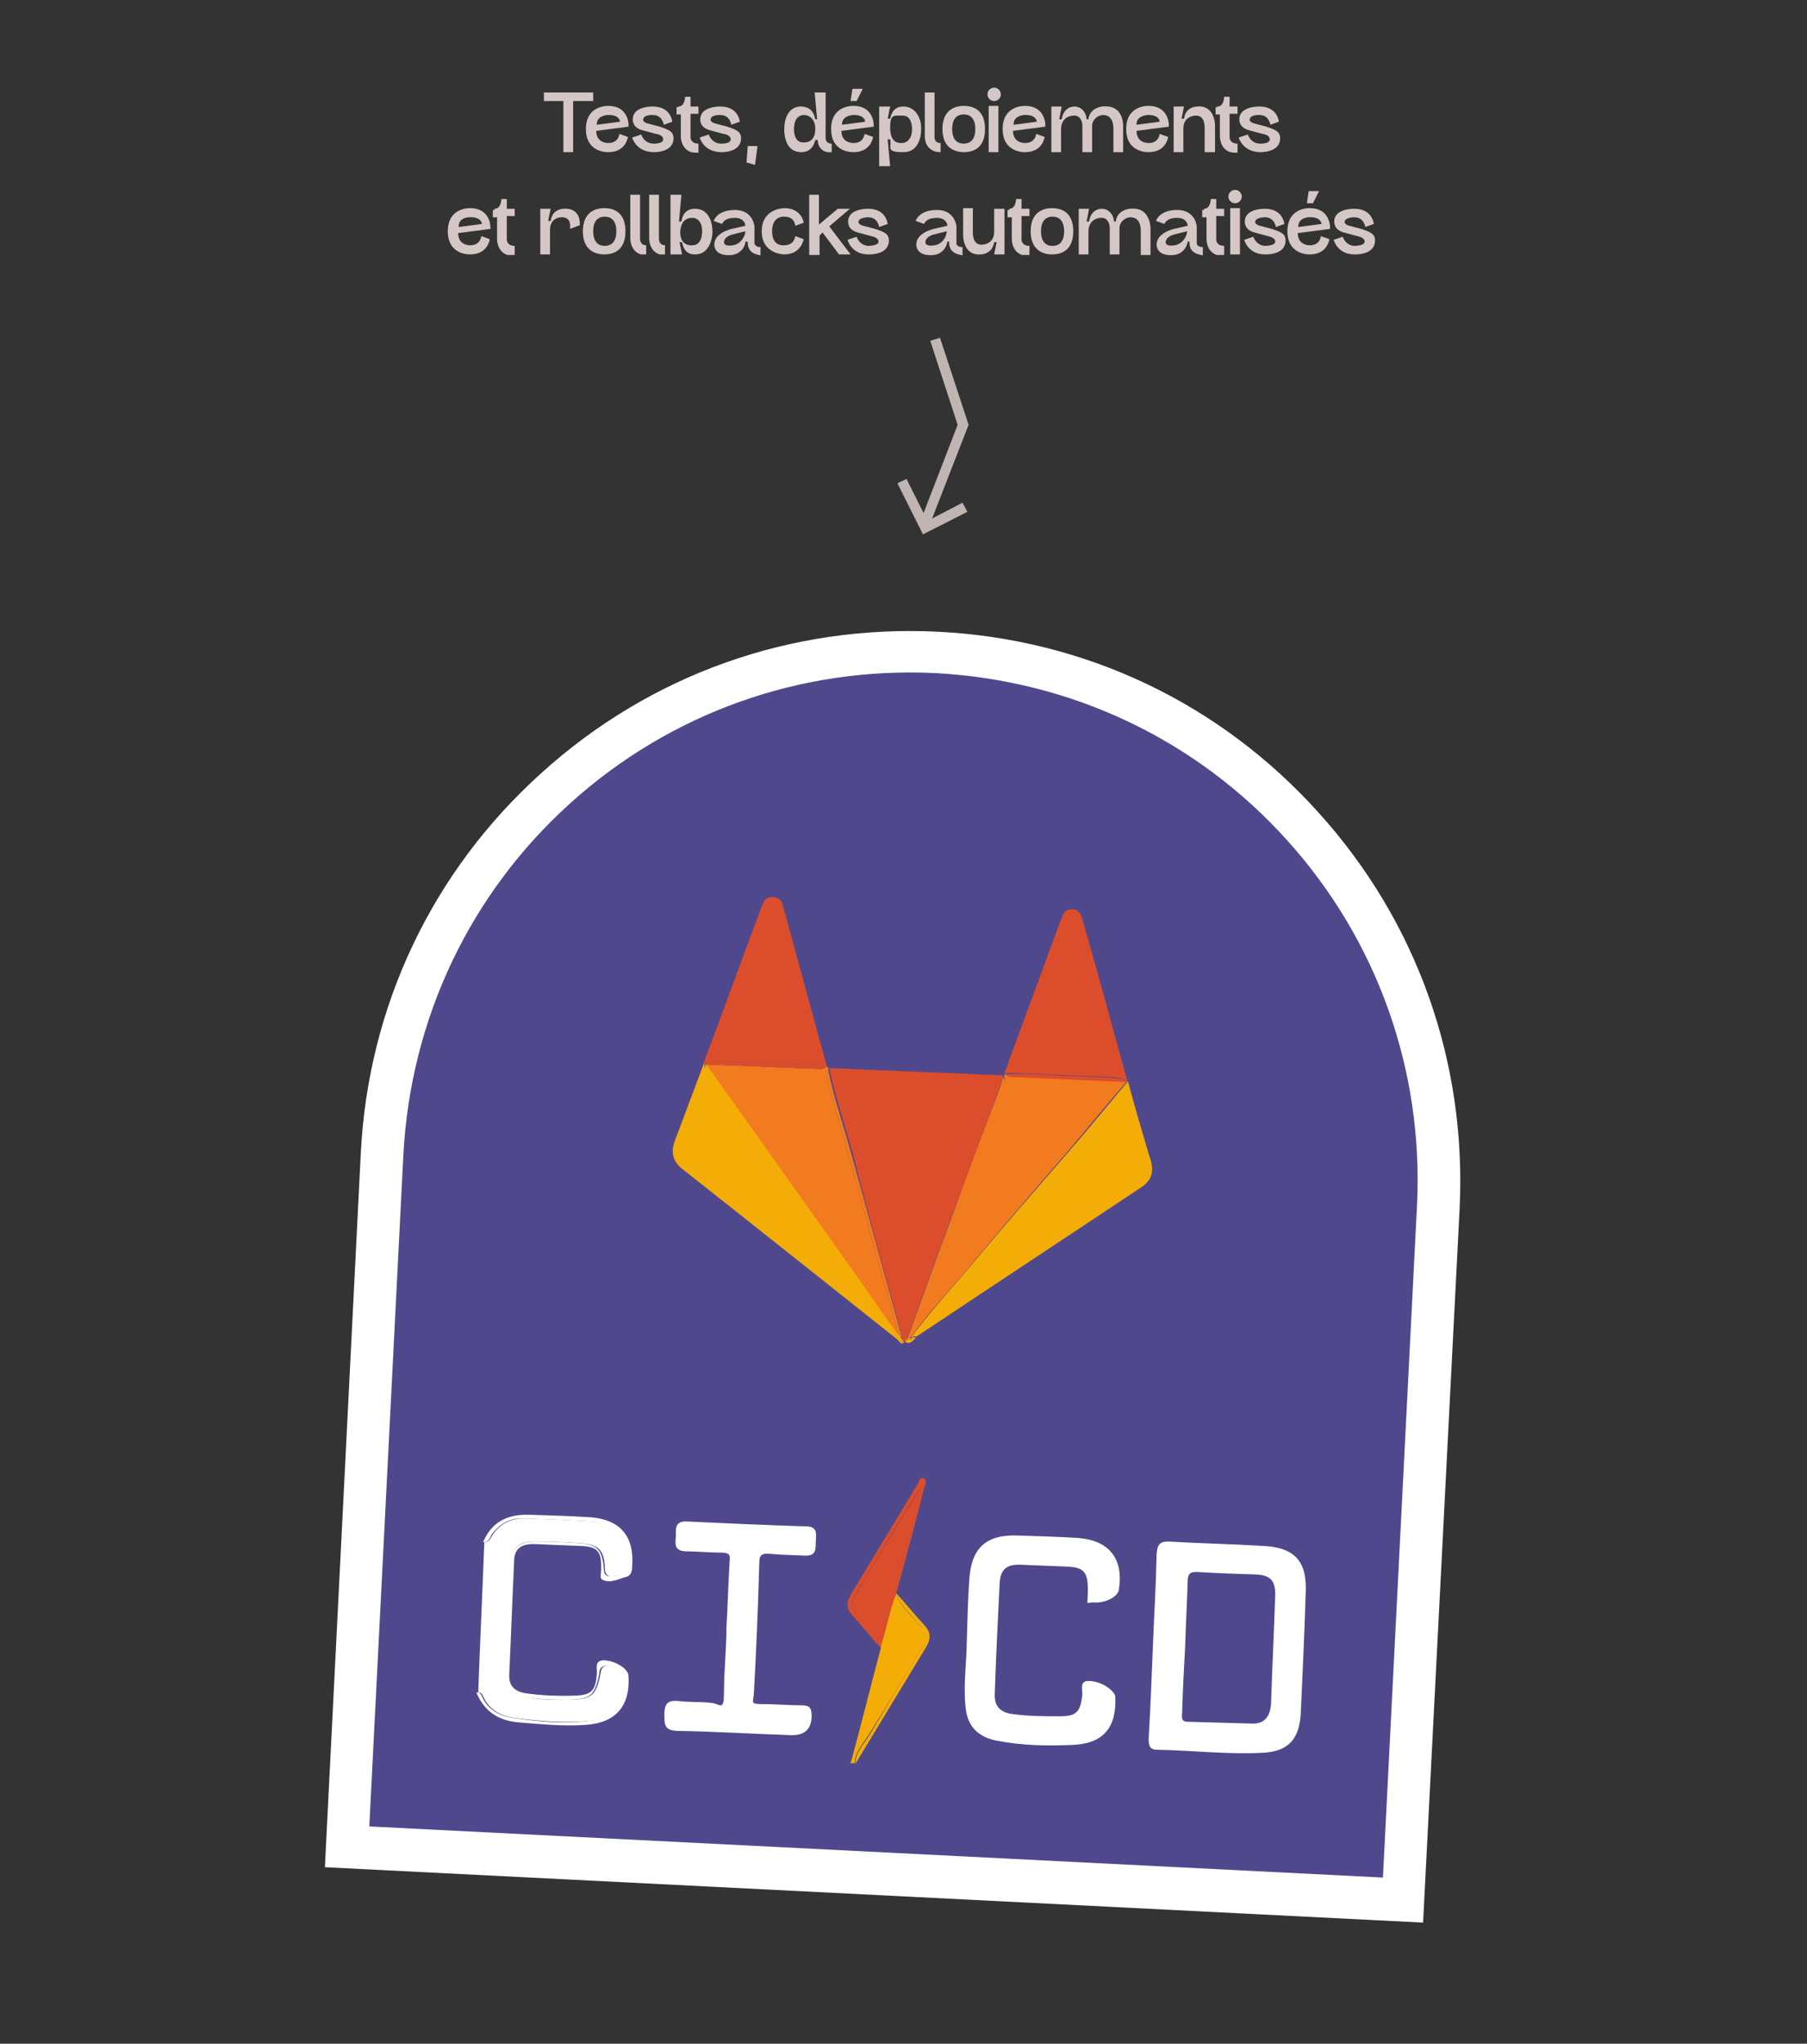 <?xml version="1.0" encoding="UTF-8"?>
<svg id="a" xmlns="http://www.w3.org/2000/svg" version="1.1" viewBox="0 0 297 335.8">
  <rect x="0" y="0" width="297" height="335.8" fill="#333333" stroke="none"/>
  <defs>
    <style>
      .cls-1 {
        fill: #50488d;
      }

      .cls-1, .cls-2, .cls-3, .cls-4, .cls-5, .cls-6 {
        stroke-width: 0px;
      }

      .cls-2 {
        fill: #dc4e2b;
      }

      .cls-3 {
        fill: #fdecea;
      }

      .cls-7 {
        isolation: isolate;
        opacity: .8;
      }

      .cls-4 {
        fill: #f4ad07;
      }

      .cls-5 {
        fill: #f27a1f;
      }

      .cls-8 {
        opacity: .7;
      }

      .cls-6 {
        fill: #fff;
      }
    </style>
  </defs>
  <path class="cls-1" d="M153.9,106.9h0c48.4,2.4,85.6,43.6,83.2,92h0l-5.7,113.8h0l-175.1-8.8h0l5.6-113.9c2.5-48.3,43.7-85.6,92-83.1h0Z"/>
  <path class="cls-6" d="M233.9,315.9l-180.5-9.1,5.9-117.3c1.2-24.1,11.7-46.3,29.7-62.5,17.9-16.2,41-24.4,65.2-23.2,24.1,1.2,46.3,11.7,62.5,29.7,16.2,17.9,24.4,41,23.2,65.2l-6,117.2ZM60.7,300.1l166.6,8.4,5.6-110.4c1.1-22.2-6.5-43.6-21.4-60.1s-35.4-26.2-57.7-27.4c-22.2-1.1-43.6,6.5-60.1,21.4-16.5,14.9-26.2,35.4-27.4,57.7l-5.6,110.4Z"/>
  <g class="cls-8">
    <path class="cls-3" d="M159,84.1l-.8-1.5-5,2.6,6-15.4-4.7-14.3-1.6.5,4.5,13.8-5.6,14.5-2.8-5.6-1.5.7,4.2,8.4,7.3-3.7h0Z"/>
  </g>
  <g>
    <path class="cls-6" d="M79.4,278.7c1,2.3,3,3.3,5.3,3.6,4.2.5,8.4.9,12.7.4,3.5-.5,5.5-3,5.3-6.5,0-1.5-1.5-2.7-3-2.5-.8.1-.9.7-1,1.3-.7,3.5-1.4,4.2-5,4.3-2.5,0-5,.1-7.5-.6-2.2-.6-3-1.5-3-3.8.2-6,.4-11.9.8-17.9,0-2.7,1.3-3.8,4.1-3.7,2.6,0,5.2.1,7.7.3s3.4,1.1,3.6,3.6c0,.8,0,1.9,1.2,1.8,1.2-.1,2.4-.3,2.8-1.8.6-2.4-.7-5.3-2.9-6.4-.9-.5-1.8-.8-2.8-.8-3.9-.2-7.8-.4-11.7-.5-2.1,0-3.7.9-4.9,2.5-.4.5-.6,1.4-1.5,1.4-.3,8.2-.7,16.4-1,24.7.4-.1.6.2.8.6h0Z"/>
    <path class="cls-6" d="M85.2,283c3.8.3,7.5.7,11.3.4,4.8-.4,7.1-3.2,6.8-8,0-1.2-2.1-2.5-4-2.6-1.7,0-1.1,1.4-1.2,2.2-.2,2.7-.8,3.5-3.5,3.6-2.8.1-5.6,0-8.3-.4-1.8-.3-2.7-1.3-2.6-3.1.3-6.2.5-12.3.8-18.5,0-2.1,1.1-2.9,3.2-2.9,2.5.1,4.9.2,7.4.3,3.2.1,3.8.8,3.7,4,0,.6-.3,1.4.3,1.6,1.3.6,2.6-.2,3.8-.5.8-.2,1-.9,1-1.7.4-4.9-1.9-7.7-6.8-8.1-3.2-.2-6.5-.3-9.7-.4-3.6-.2-6.5.9-8,4.5,1,0,1.1-.8,1.5-1.4,1.3-1.6,2.9-2.6,4.9-2.5,3.9.1,7.8.3,11.7.5,1,.1,2,.4,2.8.8,2.2,1.1,3.5,4,2.9,6.4-.4,1.5-1.5,1.7-2.8,1.8-1.3.1-1.1-1-1.2-1.8-.3-2.5-1.1-3.4-3.6-3.6-2.6-.2-5.2-.3-7.7-.3s-3.9,1-4.1,3.7c-.3,6-.6,11.9-.8,17.9,0,2.3.7,3.2,3,3.8,2.5.6,5,.6,7.5.6,3.6-.1,4.3-.8,5-4.3,0-.6.2-1.2,1-1.3,1.4-.2,2.9,1,3,2.5.2,3.5-1.7,6-5.3,6.5-4.2.6-8.5.2-12.7-.4-2.3-.3-4.3-1.3-5.3-3.6-.2-.4-.4-.7-.9-.6,1.3,3.1,3.6,4.6,6.9,4.9Z"/>
    <path class="cls-4" d="M151.6,270.7c.9-1.4.8-2.5-.4-3.7-1.5-1.5-3-3-4-5-1.1,2.8-1.5,5.8-2.5,8.6.1.1.1.3.2.4.2,1.6-.5,3-.9,4.4-1.1,4.1-2.2,8.2-3.3,12.4-.2.7-.5,1.4-1,1.9h.8c0-1.9,1.4-3.2,2.3-4.7,2.9-4.6,5.8-9.5,8.8-14.3h0Z"/>
    <path class="cls-4" d="M144.1,275.5c.4-1.4,1-2.9.9-4.4-.1-.2-.1-.3-.2-.4h0c-1.7,6.4-3.3,12.8-5,19.1.5-.5.8-1.2,1-1.9,1-4.1,2.1-8.2,3.3-12.4h0Z"/>
    <path class="cls-4" d="M151.9,267c-1.6-1.7-3-3.5-4.6-5.2,0,.1-.1.2-.1.2,1,1.9,2.5,3.4,4,5,1.1,1.2,1.2,2.3.4,3.7-3,4.7-5.8,9.6-8.7,14.4-.9,1.5-2.3,2.7-2.3,4.7,3.9-6.4,7.8-12.9,11.7-19.3.7-1.3.7-2.3-.4-3.5h0Z"/>
    <path class="cls-2" d="M148,218.5c.1.5.2,1,.3,1.5h0l.4.4c.1-.2.2-.3.4-.5h0c2.3-6.4,4.6-12.8,7-19.2,2.8-7.4,5.6-14.9,8.3-22.3.2-.6.3-1.1.5-1.7h0c-9.5-.4-19.1-.8-28.6-1.2,1,4.9,2.7,9.7,4,14.5,2.4,9.6,5.1,19,7.7,28.5h0Z"/>
    <path class="cls-6" d="M207.4,254c-5-.3-10.1-.4-15.1-.7-1.7-.1-2.1.5-2.2,2.1-.1,5-.4,9.9-.6,14.9-.2,5.1-.4,10.2-.7,15.3,0,1,0,1.9,1.4,1.9,5.8.1,11.5.8,17.3.5,4.3-.2,6.1-2.3,6.3-6.6.3-6.5.6-13,.8-19.5.3-5.4-1.8-7.7-7.2-7.9h0ZM205.7,283.2c-3.5-.1-7-.2-10.5-.3-1.2,0-.9-.9-.9-1.6.1-3.6.3-7.3.5-10.9.1-3.5.3-7,.4-10.5,0-1.2.3-1.7,1.7-1.6,3.2.2,6.4.3,9.5.4,2.4.1,3.2,1,3.2,3.3-.2,6-.5,12.1-.7,18.1-.2,2.1-1.2,3.2-3.2,3.1h0Z"/>
    <path class="cls-5" d="M147.2,218.9c.2.3.4.5.6.7-4-13.9-7.7-27.8-11.7-41.7-.2-.7-.6-1.5.1-2.3-.1-.1-.2-.3-.3-.4h0c-.6.7-1.5.4-2.2.4-5.9-.2-11.8-.5-17.7-.7h0c7.6,10.7,15.3,21.5,22.9,32.2,2.7,3.9,5.5,7.9,8.3,11.8h0Z"/>
    <path class="cls-5" d="M136.1,177.9c4,13.9,7.7,27.8,11.7,41.7l.4.4c-.1-.5-.1-1-.3-1.5-2.6-9.4-5.2-18.9-7.8-28.3-1.3-4.8-3-9.6-4-14.5-.6.7-.2,1.4,0,2.2Z"/>
    <path class="cls-5" d="M164.6,179.5c-2.9,7.5-5.6,15.2-8.5,22.7-2.3,5.9-4.2,11.9-6.7,17.6.1-.1.3-.1.4-.2,3-4.2,6.6-7.9,9.9-11.9,5.2-6.2,10.5-12.4,15.8-18.5,3.2-3.8,6.4-7.7,9.7-11.5h0c-5.9-.3-11.8-.5-17.7-.8-.8,0-1.6.2-2.2-.5h0c-.1.1-.2.3-.3.4h0c.5,1-.1,1.9-.4,2.7h0Z"/>
    <path class="cls-5" d="M164.4,178.6c-2.8,7.4-5.6,14.8-8.3,22.3-2.4,6.4-4.7,12.8-7,19.2h0c.1-.1.3-.1.4-.2,2.5-5.8,4.4-11.8,6.7-17.6,2.9-7.5,5.6-15.2,8.5-22.7.3-.8.9-1.7.2-2.6h0c-.2.4-.3,1-.5,1.6h0Z"/>
    <path class="cls-4" d="M148.7,220.5h0c-.4.1-.6-.2-.7-.5h0c-.8-.3-1.2-1.1-1.7-1.8-7.9-11-15.8-22.1-23.7-33.1-2-2.9-4.1-5.7-6.1-8.6-.3-.5-1-1.1-.6-1.7h0c0,0-.2,0-.2-.1-1.6,4.3-3.2,8.5-4.8,12.8-.7,1.9-.3,3.4,1.4,4.7,11.8,9.3,23.5,18.6,35.2,27.9.3.3.6,1,1.2.4h0Z"/>
    <path class="cls-4" d="M148.2,220h0c-.1,0-.2,0-.3-.1h0c.2.4.4.6.7.5h0l-.4-.4h0Z"/>
    <path class="cls-4" d="M148.7,220.5h0Z"/>
    <path class="cls-4" d="M116.5,176.6c1.9,2.9,4,5.8,6.1,8.6,7.9,11,15.8,22.1,23.7,33.1.5.6.8,1.4,1.7,1.7,0-.1-.1-.3-.1-.4-.2-.2-.4-.5-.6-.7-2.8-3.9-5.5-7.9-8.3-11.8-7.6-10.7-15.3-21.5-22.9-32.2-.6.5,0,1.2.4,1.7h0Z"/>
    <path class="cls-4" d="M148.2,220c-.1-.2-.3-.3-.4-.4,0,.1.1.3.1.4h.3Z"/>
    <path class="cls-4" d="M185.4,177.7h-.2c.2.5-.2,1-.6,1.4-1.4,1.9-2.9,3.6-4.5,5.3-9.5,11.2-19.1,22.4-28.6,33.6-.5.6-.9,1.1-1.5,1.5.1,0,.3,0,.4.1h0c.1,0,.3,0,.4-.1,12.3-8.2,24.6-16.3,36.9-24.5,1.6-1.1,1.9-2.5,1.5-4.1-1.3-4.3-2.6-8.7-3.8-13.2h0Z"/>
    <path class="cls-4" d="M159.7,207.8c-3.3,3.9-6.8,7.7-9.9,11.9h.2c.6-.5,1-1,1.5-1.5,9.5-11.2,19-22.4,28.6-33.6,1.5-1.8,3.1-3.5,4.5-5.3.3-.5.8-1,.6-1.4-3.2,3.8-6.4,7.7-9.7,11.5-5.3,6.1-10.6,12.2-15.8,18.4h0Z"/>
    <path class="cls-6" d="M179.1,276.2c-1.7-.1-1.2,1.3-1.2,2.2-.3,2.8-.9,3.6-3.6,3.6s-5.4,0-8.1-.4c-2-.3-2.8-1.5-2.7-3.3.2-6,.5-12.1.8-18.1.1-2.3,1.1-3.2,3.5-3.1,2.5.1,4.9.2,7.4.3,2.9.1,3.6.8,3.6,3.8s-.5,2,1.1,2.1c1.8.1,3.8-.9,4-2.1.8-5.1-1.6-8.1-6.7-8.5-3.3-.2-6.6-.3-9.9-.4-5.3-.2-7.7,2.1-8,7.4-.2,3.1-.3,6.2-.4,10,0,3.2-.6,7-.2,10.8.3,3.1,2,4.9,5.1,5.5,4.1.8,8.3.9,12.5.7,5.1-.2,7.3-2.9,7-8.1-.5-1.1-2.3-2.3-4.2-2.4h0Z"/>
    <path class="cls-6" d="M131.8,280.2c-2.1,0-4.2-.2-6.4-.2s-1.6-.3-1.5-1.6c.4-7.2.7-14.4.9-21.7,0-1.3.6-1.5,1.7-1.4,1.9.2,3.8.2,5.8.3,2.1.1,1.7-1.4,1.8-2.6.1-1.2.1-2.2-1.6-2.2-6.5-.2-13-.5-19.5-.8-1.6-.1-2,.6-1.9,2,0,1.3-.6,2.8,1.6,2.9,1.9,0,3.7.2,5.6.2s1.7.5,1.6,1.8c-.2,3.5-.3,7-.5,10.5,0,3.5-.4,7-.4,10.5s-.6,2-2.1,1.9c-1.8-.2-3.6-.1-5.4-.3-1.8-.2-2.3.5-2.3,2.2s0,2.6,2.1,2.7c6.2.1,12.5.5,18.7.7q3.4.1,3.4-3.2c0-1.4-.5-1.7-1.6-1.7h0Z"/>
    <path class="cls-2" d="M116.6,174.4c6.4,0,12.9.3,19.3.8h0c-2.4-8.6-4.7-17.3-7.1-25.9-.2-.9-.4-1.8-1.7-1.9-1.4-.1-1.7.9-2,1.8-3.2,8.5-6.3,17.1-9.5,25.6,0,0,.2,0,.2.1h0c.2-.2.5-.4.8-.5h0Z"/>
    <path class="cls-2" d="M135.9,175.2c-6.4-.5-12.8-.8-19.3-.8-.4.1-.6.3-.7.5,5.9.2,11.8.5,17.7.7.8,0,1.6.3,2.3-.4Z"/>
    <path class="cls-2" d="M175.9,176.7c2.8.1,5.7.1,8.5.5.4.2.6.3.7.5h.2c-2.4-8.8-4.8-17.6-7.3-26.3-.3-.9-.5-2-1.8-2s-1.5.9-1.8,1.7c-.5,1.2-.9,2.5-1.4,3.7-2.6,7.2-5.3,14.4-7.9,21.5h0c3.7,0,7.2.3,10.8.4h0Z"/>
    <path class="cls-2" d="M167.4,177c5.9.3,11.8.5,17.7.8-.1-.2-.3-.4-.7-.5-2.8-.4-5.7-.4-8.5-.5-3.6-.1-7.1-.5-10.7-.3.6.7,1.4.4,2.2.5h0Z"/>
    <path class="cls-2" d="M147.1,261.8c.5-4.1,2-7.9,3-11.9.4-1.8.9-3.6,1.3-5.4-2.4,3.5-4.5,7.2-6.7,10.7-1.3,2.1-2.6,4.3-3.9,6.5-1.1,2-1.1,2.4.4,4.2,1.3,1.5,2.8,2.9,3.6,4.8.2-3.1.6-6,2.5-8.6-.2-.2-.2-.3-.2-.3h0Z"/>
    <path class="cls-2" d="M141.2,265.8c-1.5-1.8-1.5-2.2-.4-4.2,1.3-2.2,2.6-4.3,3.9-6.5,2.2-3.6,4.3-7.2,6.7-10.7-.4,1.8-.9,3.6-1.3,5.4-.9,4-2.5,7.8-3,11.9,0,.1.1.2.1.3,0-.1.1-.1.1-.2,1.6-5.7,3.1-11.5,4.6-17.3.1-.5.6-1.3-.1-1.6-.6-.3-.8.6-1,1-3.6,6-7.3,12-10.9,18-.7,1.2-.9,2.3.1,3.4,1.6,1.8,3.1,3.6,4.7,5.4h0v-.2c-.7-1.8-2.2-3.2-3.5-4.7h0Z"/>
    <path class="cls-2" d="M144.7,270.6s.1,0,0,0c1-2.8,1.4-5.7,2.5-8.5h0c-1.9,2.5-2.3,5.4-2.5,8.5h0Z"/>
    <path class="cls-2" d="M147.2,262.1c0-.1.1-.2.1-.2,0,0-.1.1-.1.2q0-.1,0,0h0Z"/>
    <path class="cls-2" d="M144.7,270.6v.2-.2c.1,0,0,0,0,0h0Z"/>
    <path class="cls-4" d="M150,219.8c-.2.2-.4.4-.7.3-.2.1-.4.2-.5.4h0c.9.5,1.2-.3,1.8-.7-.4,0-.5,0-.6,0h0Z"/>
    <path class="cls-4" d="M148.7,220.5h0Z"/>
    <path class="cls-4" d="M149,220c-.1.2-.2.3-.4.5h0c.2-.1.4-.2.5-.4,0,0,0,0-.1-.1h0Z"/>
    <path class="cls-4" d="M149.4,219.9h0c-.1.1-.1.2-.2.2.3.1.5-.2.7-.3h-.1c0,0-.2,0-.4.1h0Z"/>
    <path class="cls-4" d="M149.4,219.9h0c-.1,0-.2.1-.4.1.1,0,.1.1.2.1s.1-.1.2-.2h0Z"/>
    <polygon class="cls-4" points="148.7 220.5 148.7 220.5 148.7 220.5 148.7 220.5"/>
    <path class="cls-4" d="M148.7,220.5h0Z"/>
    <path class="cls-4" d="M148.7,220.5h0Z"/>
    <path class="cls-4" d="M148.7,220.5h0Z"/>
    <path class="cls-4" d="M148.7,220.5h0Z"/>
    <path class="cls-4" d="M150,219.7h0s0,.1,0,0c.1.2.2.2.4.1h0c0-.1-.2-.1-.4-.1Z"/>
    <path class="cls-4" d="M150,219.8s0-.1,0,0q0-.1,0,0t-.1-.1h.1Z"/>
  </g>
  <g class="cls-7">
    <path class="cls-3" d="M89.4,15.2h8.1v1.4h-3.3v8.4h-1.6v-8.4h-3.2v-1.4Z"/>
    <path class="cls-3" d="M103.4,20.8l-5.4.7c0,2.1,2,2,2,2,1.7,0,1.8-1.5,1.8-1.5l1.4.5s-.3,2.5-3.2,2.5c0,0-3.7.2-3.7-3.8s3.7-3.8,3.7-3.8c3.2,0,3.3,2.9,3.3,3v.4h0ZM98.1,20.5l3.8-.5c0-.3-.3-1.2-2.1-1.1,0,0-1.8.1-1.7,1.6Z"/>
    <path class="cls-3" d="M108.4,20.8c1.5.5,2.3.8,2.3,1.9,0,2.5-3.4,2.3-3.4,2.3-2.8-.1-3.4-2.4-3.4-2.4l1.5-.5s.4,1.4,1.9,1.5c0,0,1.7.1,1.7-.7s-1.2-.9-1.2-.9l-2.2-.6c-.8-.2-1.6-.7-1.6-1.8,0-2.2,3.3-2.1,3.3-2.1,3,0,3.2,2.5,3.2,2.5l-1.4.5s-.2-1.6-1.8-1.6c0,0-1.6-.1-1.6.8,0,0,0,.4.8.6l1.9.5Z"/>
    <path class="cls-3" d="M111.5,17.5c1.1,0,1.1-1.6,1.1-1.6h.9v1.6h1.3v1.2h-1.3v3.9s0,1,1.3,1v1.5s-.8,0-1.2-.1c-1.8-.6-1.7-2.7-1.7-2.7v-3.5h-.7v-1.2h.3Z"/>
    <path class="cls-3" d="M119.5,20.8c1.5.5,2.3.8,2.3,1.9,0,2.5-3.4,2.3-3.4,2.3-2.8-.1-3.4-2.4-3.4-2.4l1.5-.5s.4,1.4,1.9,1.5c0,0,1.7.1,1.7-.7s-1.2-.9-1.2-.9l-2.2-.6c-.8-.2-1.6-.7-1.6-1.8,0-2.2,3.3-2.1,3.3-2.1,3,0,3.2,2.5,3.2,2.5l-1.4.5s-.2-1.6-1.8-1.6c0,0-1.6-.1-1.6.8,0,0,0,.4.8.6l1.9.5Z"/>
    <path class="cls-3" d="M122.7,26.7l.2-2.7h1.6l-.4,3.1-1.4-.4Z"/>
    <path class="cls-3" d="M134.3,19.6l-.4-4.4h1.8v7.4s-.1,1,1,1v1.4c-1.3.2-2.3-.7-2.3-2h-.4c-.5,2.2-2.3,2-2.3,2-3,0-2.8-3.8-2.8-3.8,0-1.7.7-3.8,2.9-3.7,1.1.1,1.9.6,2.2,2.1h.3ZM134,21.2c0-2.3-1.8-2.3-1.8-2.3-1.4,0-1.7,1.3-1.7,2.3,0,0-.1,2.2,1.5,2.2,0,0,2,.3,2-2.2h0Z"/>
    <path class="cls-3" d="M143.7,20.8l-5.4.7c0,2.1,2,2,2,2,1.7,0,1.8-1.5,1.8-1.5l1.4.5s-.3,2.5-3.2,2.5c0,0-3.7.2-3.7-3.8s3.7-3.8,3.7-3.8c3.2,0,3.3,2.9,3.3,3v.4h0ZM138.4,20.5l3.8-.5c0-.3-.3-1.2-2.1-1.1.1,0-1.8.1-1.7,1.6ZM139.8,16.6l.3-2h1.7l-1,2h-1Z"/>
    <path class="cls-3" d="M146.3,17.5l-.4,2h.4c.4-1.9,1.6-2,2.2-2h.1c2,.1,2.9,2.1,2.8,3.8,0,0,.1,3.7-2.9,3.7s-1.9-.7-2.2-2.1h-.4l.4,4.4h-1.8v-9.8h1.8ZM146.3,21.2c.1,1.2.4,2.4,2,2.3,0,0,1.6,0,1.6-2.3,0,0,.1-2.2-1.5-2.2s-2.1-.3-2.1,2.2Z"/>
    <path class="cls-3" d="M152,22.2v-7h1.6v7.3s-.1,1,1,1v1.5s-.4,0-.9-.1c-1.9-.6-1.7-2.7-1.7-2.7Z"/>
    <path class="cls-3" d="M158.4,25c-1.1,0-3.5-.4-3.5-3.8s2.4-3.8,3.5-3.8,3.5.3,3.5,3.8-2.4,3.8-3.5,3.8ZM160.3,21.2c0-2.2-1.3-2.4-1.9-2.4s-1.9.2-1.9,2.4,1.3,2.4,1.9,2.4,1.9-.2,1.9-2.4Z"/>
    <path class="cls-3" d="M163.4,14.4c.6,0,1.1.5,1.1,1.1s-.5,1.1-1.1,1.1-1.1-.5-1.1-1.1c0-.6.5-1.1,1.1-1.1ZM164.1,25h-1.6v-7.6h1.6v7.6Z"/>
    <path class="cls-3" d="M171.9,20.8l-5.4.7c0,2.1,2,2,2,2,1.7,0,1.8-1.5,1.8-1.5l1.4.5s-.3,2.5-3.2,2.5c0,0-3.7.2-3.7-3.8s3.7-3.8,3.7-3.8c3.2,0,3.3,2.9,3.3,3v.4h0ZM166.6,20.5l3.8-.5c0-.3-.3-1.2-2.1-1.1,0,0-1.8.1-1.7,1.6Z"/>
    <path class="cls-3" d="M184.6,20.7v4.3h-1.6v-3.8c0-.9-.2-1.9-1.1-2.2-1.1-.4-2.4.5-2.4,1.7v4.3h-1.6v-4.3c0-.7-.3-1.8-1.5-1.7,0,0-1.9,0-2,2.1v3.9h-1.6v-7.5h1.7l-.4,2.1h.4c.2-1.4,1.1-2.1,2.1-2.1s1.9.8,2,2.1h.3c.1-1.4,1.5-2.3,3.2-2.1,2.6.2,2.5,3.2,2.5,3.2Z"/>
    <path class="cls-3" d="M192.2,20.8l-5.4.7c0,2.1,2,2,2,2,1.7,0,1.8-1.5,1.8-1.5l1.4.5s-.3,2.5-3.2,2.5c0,0-3.7.2-3.7-3.8s3.7-3.8,3.7-3.8c3.2,0,3.3,2.9,3.3,3v.4h0ZM186.8,20.5l3.8-.5c0-.3-.3-1.2-2.1-1.1.1,0-1.8.1-1.7,1.6Z"/>
    <path class="cls-3" d="M194.5,25h-1.6v-7.5h1.7l-.4,2h.4c.2-1.3,1-1.9,2.1-2,3.1-.3,3,3.2,3,3.2v4.3h-1.7v-3.8s.2-2.3-1.5-2.2c0,0-2,0-2,2.1v3.9Z"/>
    <path class="cls-3" d="M200.1,17.5c1.1,0,1.1-1.6,1.1-1.6h.9v1.6h1.3v1.2h-1.3v3.9s0,1,1.3,1v1.5s-.8,0-1.2-.1c-1.8-.6-1.7-2.7-1.7-2.7v-3.5h-.7v-1.2h.3Z"/>
    <path class="cls-3" d="M208.1,20.8c1.5.5,2.3.8,2.3,1.9,0,2.5-3.4,2.3-3.4,2.3-2.8-.1-3.4-2.4-3.4-2.4l1.5-.5s.4,1.4,1.9,1.5c0,0,1.7.1,1.7-.7s-1.2-.9-1.2-.9l-2.2-.6c-.8-.2-1.6-.7-1.6-1.8,0-2.2,3.3-2.1,3.3-2.1,3,0,3.2,2.5,3.2,2.5l-1.4.5s-.2-1.6-1.8-1.6c0,0-1.6-.1-1.6.8,0,0,0,.4.8.6l1.9.5Z"/>
    <path class="cls-3" d="M80.7,37.6l-5.4.7c0,2.1,2,2,2,2,1.7,0,1.8-1.5,1.8-1.5l1.4.5s-.3,2.5-3.2,2.5c0,0-3.7.2-3.7-3.8s3.7-3.8,3.7-3.8c3.2,0,3.3,2.9,3.3,3v.4h0ZM75.4,37.3l3.8-.5c0-.3-.3-1.2-2.1-1.1,0,0-1.8,0-1.7,1.6Z"/>
    <path class="cls-3" d="M81.3,34.3c1.1,0,1.1-1.6,1.1-1.6h.9v1.6h1.3v1.2h-1.3v3.9s0,1,1.3,1v1.5s-.8,0-1.2,0c-1.8-.6-1.7-2.7-1.7-2.7v-3.5h-.7v-1.2h.3Z"/>
    <path class="cls-3" d="M95.3,37l-1.6.6v-.6c0-1.3-1.2-1.3-1.2-1.3,0,0-2.1-.2-2.1,2.1v4h-1.6v-7.5h1.7l-.4,2h.4c.2-1.3,1-1.9,2.1-2,0,0,2.7-.4,2.7,2.5v.2Z"/>
    <path class="cls-3" d="M99.3,41.8c-1.1,0-3.5-.4-3.5-3.8s2.4-3.8,3.5-3.8,3.5.3,3.5,3.8-2.4,3.8-3.5,3.8ZM101.3,38c0-2.2-1.3-2.4-1.9-2.4s-1.9.2-1.9,2.4,1.3,2.4,1.9,2.4,1.9-.2,1.9-2.4Z"/>
    <path class="cls-3" d="M103.6,39v-7h1.6v7.3s0,1,1,1v1.5s-.4,0-.9,0c-1.8-.6-1.7-2.7-1.7-2.7Z"/>
    <path class="cls-3" d="M106.7,39v-7h1.6v7.3s0,1,1,1v1.5s-.4,0-.9,0c-1.8-.6-1.7-2.7-1.7-2.7Z"/>
    <path class="cls-3" d="M110.2,41.8v-9.8h1.8l-.4,4.4h.4c.2-1.4,1-2.1,2.2-2.1,3,0,2.9,3.7,2.9,3.7,0,1.7-.8,3.8-2.8,3.8h0c-.6,0-1.8,0-2.2-2h-.4l.4,2s-1.8,0-1.8,0ZM115.4,38c0-2.3-1.6-2.2-1.6-2.2-1.5,0-1.9,1.1-2,2.3,0,2.5,2,2.2,2,2.2,1.7,0,1.6-2.3,1.6-2.3Z"/>
    <path class="cls-3" d="M122.9,39.7h-.4c0,.9-.8,2-2.2,2.2-3,.3-2.9-1.7-2.9-1.7,0-2,2.9-2.6,2.9-2.6l2.2-.5c0-.5-.4-1.3-1.7-1.3-1.9,0-2.1,1-2.1,1l-1.4-.5s.5-1.8,3.5-1.8,3.2,2.7,3.2,2.7v2.7s0,.7,1,.7v1.4c0-.2-2.2,0-2.1-2.3ZM122.5,38l-2,.5c-1.6.4-1.5,1.3-1.5,1.3,0,.8,1.5.5,1.5.5,1.2-.2,2-1.4,2-2.3Z"/>
    <path class="cls-3" d="M132.1,39.3s-.4,2.5-3.2,2.5c0,0-3.7,0-3.7-3.8s3.7-3.8,3.7-3.8c2.9,0,3.2,2.4,3.2,2.4l-1.4.5s0-1.5-1.8-1.5c0,0-2-.2-2,2.4s2,2.3,2,2.3c1.7,0,1.8-1.5,1.8-1.5l1.4.5Z"/>
    <path class="cls-3" d="M139.8,34.2l-3.5,3,3.5,4.6h-1.9l-2.7-3.6-.5.5v3.2h-1.7v-9.9h1.6v4.9l3.1-2.6h2.1Z"/>
    <path class="cls-3" d="M143.8,37.6c1.5.5,2.3.8,2.3,1.9,0,2.5-3.4,2.3-3.4,2.3-2.8,0-3.4-2.4-3.4-2.4l1.5-.5s.4,1.4,1.9,1.5c0,0,1.7,0,1.7-.7s-1.2-.9-1.2-.9l-2.2-.6c-.8-.2-1.6-.7-1.6-1.8,0-2.2,3.3-2.1,3.3-2.1,3,0,3.2,2.5,3.2,2.5l-1.4.5s-.2-1.6-1.8-1.6c0,0-1.6,0-1.6.8,0,0,0,.4.8.6l1.9.5Z"/>
    <path class="cls-3" d="M156,39.7h-.3c-.1.9-.8,2-2.2,2.2-3,.3-2.9-1.7-2.9-1.7,0-2,2.9-2.6,2.9-2.6l2.2-.5c0-.5-.4-1.3-1.7-1.3-1.9,0-2.1,1-2.1,1l-1.4-.5s.5-1.8,3.5-1.8,3.2,2.7,3.2,2.7v2.7s-.1.7,1,.7v1.4c0-.2-2.3,0-2.2-2.3ZM155.6,38l-2,.5c-1.6.4-1.5,1.3-1.5,1.3,0,.8,1.5.5,1.5.5,1.3-.2,2-1.4,2-2.3Z"/>
    <path class="cls-3" d="M163.5,34.3h1.6v7.5h-1.7l.4-2h-.4c-.2,1.3-1.1,1.9-2.1,2-3.1.3-3-3.2-3-3.2v-4.4h1.6v3.8s-.2,2.3,1.5,2.2c0,0,2,0,2-2.1v-3.8h0Z"/>
    <path class="cls-3" d="M165.9,34.3c1.1,0,1.1-1.6,1.1-1.6h.9v1.6h1.3v1.2h-1.3v3.9s0,1,1.3,1v1.5s-.8,0-1.2,0c-1.8-.6-1.7-2.7-1.7-2.7v-3.5h-.7v-1.2h.3Z"/>
    <path class="cls-3" d="M172.9,41.8c-1.1,0-3.5-.4-3.5-3.8s2.4-3.8,3.5-3.8,3.5.3,3.5,3.8-2.4,3.8-3.5,3.8ZM174.9,38c0-2.2-1.3-2.4-1.9-2.4s-1.9.2-1.9,2.4,1.3,2.4,1.9,2.4,1.9-.2,1.9-2.4Z"/>
    <path class="cls-3" d="M189.1,37.5v4.4h-1.6v-3.9c0-.9-.2-1.9-1.1-2.2-1.1-.4-2.4.5-2.4,1.7v4.3h-1.6v-4.3c0-.7-.3-1.8-1.5-1.7,0,0-1.9,0-2,2.1v3.9h-1.6v-7.5h1.7l-.4,2.1h.4c.2-1.4,1.1-2.1,2.1-2.1s1.9.8,2,2.1h.3c.1-1.4,1.5-2.3,3.2-2.1,2.5.2,2.5,3.2,2.5,3.2Z"/>
    <path class="cls-3" d="M195.5,39.7h-.3c-.1.9-.8,2-2.2,2.2-3,.3-2.9-1.7-2.9-1.7,0-2,2.9-2.6,2.9-2.6l2.2-.5c0-.5-.4-1.3-1.7-1.3-1.9,0-2.1,1-2.1,1l-1.4-.5s.5-1.8,3.5-1.8,3.2,2.7,3.2,2.7v2.7s-.1.7,1,.7v1.4c0-.2-2.3,0-2.2-2.3ZM195.1,38l-2,.5c-1.6.4-1.5,1.3-1.5,1.3,0,.8,1.5.5,1.5.5,1.2-.2,2-1.4,2-2.3Z"/>
    <path class="cls-3" d="M197.9,34.3c1.1,0,1.1-1.6,1.1-1.6h.9v1.6h1.3v1.2h-1.3v3.9s0,1,1.3,1v1.5s-.8,0-1.2,0c-1.8-.6-1.7-2.7-1.7-2.7v-3.5h-.7v-1.2h.3Z"/>
    <path class="cls-3" d="M203,31.2c.6,0,1.1.5,1.1,1.1s-.5,1.1-1.1,1.1-1.1-.5-1.1-1.1.5-1.1,1.1-1.1ZM203.8,41.8h-1.6v-7.6h1.6v7.6Z"/>
    <path class="cls-3" d="M209,37.6c1.5.5,2.3.8,2.3,1.9,0,2.5-3.4,2.3-3.4,2.3-2.8,0-3.4-2.4-3.4-2.4l1.5-.5s.4,1.4,1.9,1.5c0,0,1.7,0,1.7-.7s-1.2-.9-1.2-.9l-2.2-.6c-.8-.2-1.6-.7-1.6-1.8,0-2.2,3.3-2.1,3.3-2.1,3,0,3.2,2.5,3.2,2.5l-1.4.5s-.2-1.6-1.8-1.6c0,0-1.6,0-1.6.8,0,0,0,.4.8.6l1.9.5Z"/>
    <path class="cls-3" d="M218.7,37.6l-5.4.7c0,2.1,2,2,2,2,1.7,0,1.8-1.5,1.8-1.5l1.4.5s-.3,2.5-3.2,2.5c0,0-3.7.2-3.7-3.8s3.7-3.8,3.7-3.8c3.2,0,3.3,2.9,3.3,3v.4h0ZM213.4,37.3l3.8-.5c0-.3-.3-1.2-2.1-1.1.1,0-1.8,0-1.7,1.6ZM214.8,33.4l.3-2h1.7l-1,2h-1Z"/>
    <path class="cls-3" d="M223.7,37.6c1.5.5,2.3.8,2.3,1.9,0,2.5-3.4,2.3-3.4,2.3-2.8,0-3.4-2.4-3.4-2.4l1.5-.5s.4,1.4,1.9,1.5c0,0,1.7,0,1.7-.7s-1.2-.9-1.2-.9l-2.2-.6c-.8-.2-1.6-.7-1.6-1.8,0-2.2,3.3-2.1,3.3-2.1,3,0,3.2,2.5,3.2,2.5l-1.4.5s-.2-1.6-1.8-1.6c0,0-1.6,0-1.6.8,0,0,0,.4.8.6l1.9.5Z"/>
  </g>
</svg>